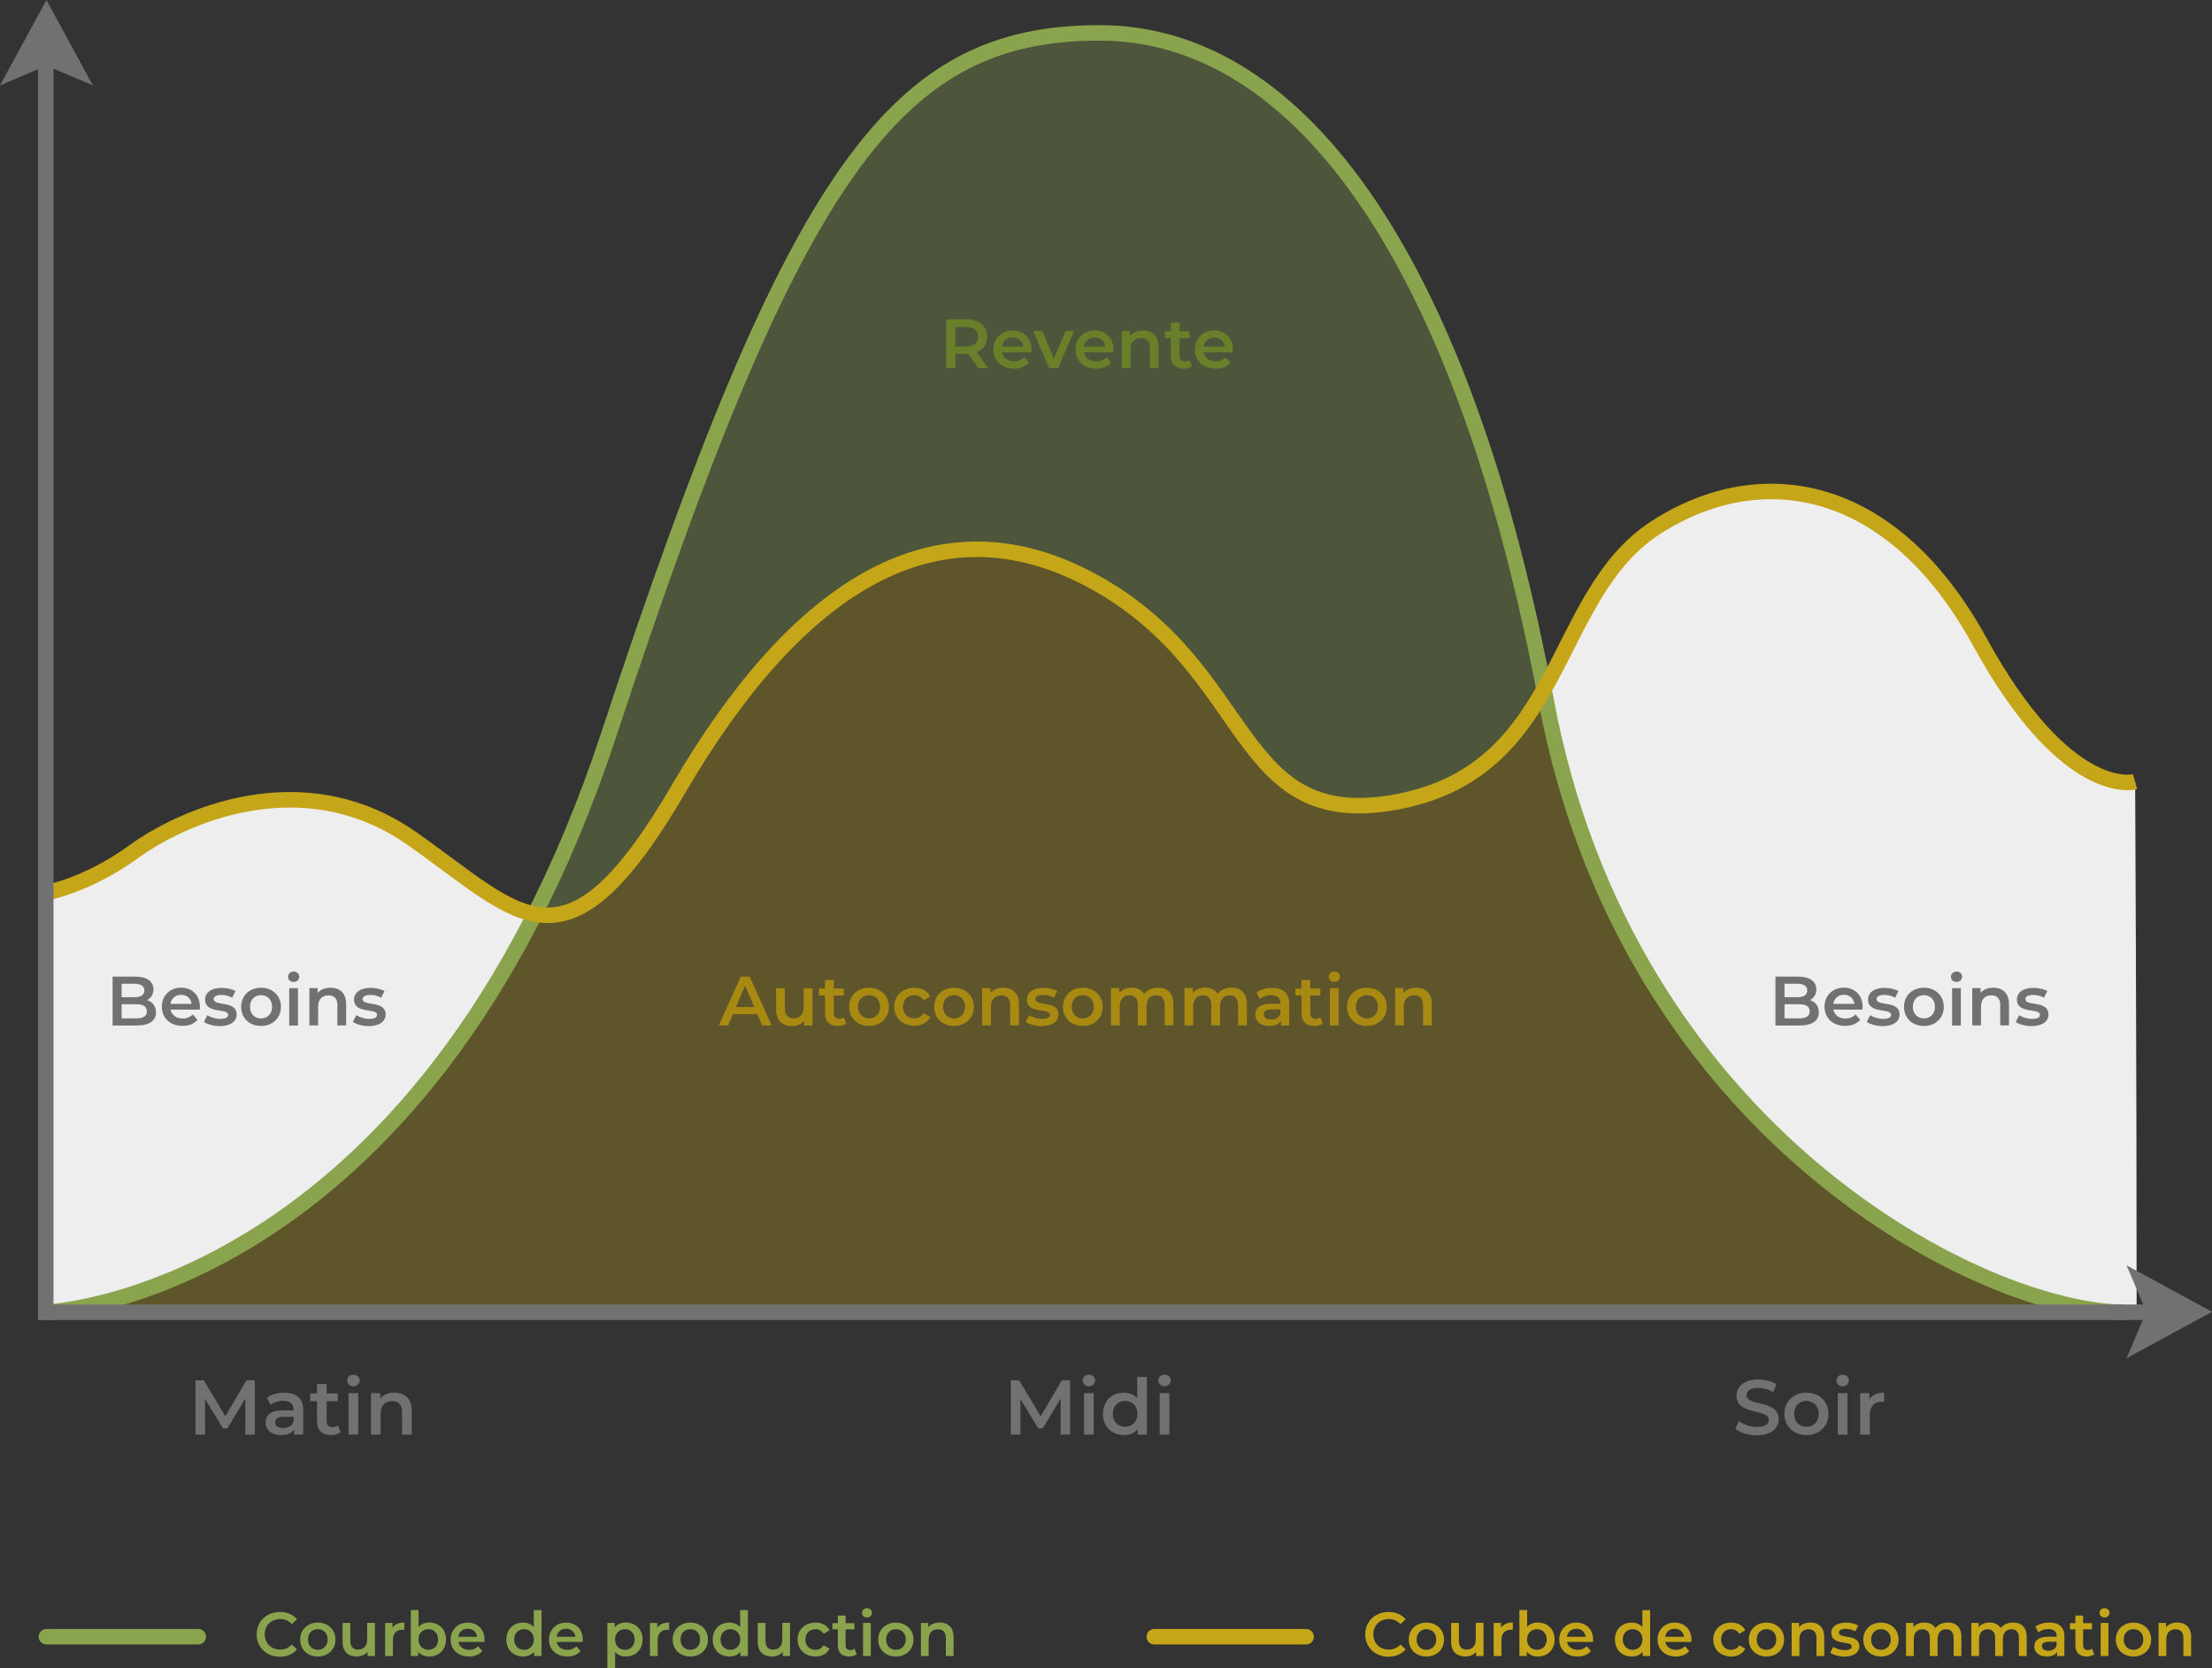 <svg xmlns="http://www.w3.org/2000/svg" id="Calque_1" data-name="Calque 1" viewBox="0 0 285.27 215.1"><rect x="0" y="0" width="285.27" height="215.1" fill="#333333" stroke="none"/><defs><style>      .cls-1, .cls-2 {        stroke-linecap: round;      }      .cls-1, .cls-2, .cls-3, .cls-4, .cls-5 {        fill: none;        stroke-miterlimit: 10;        stroke-width: 2px;      }      .cls-1, .cls-4 {        stroke: #c6a619;      }      .cls-2, .cls-3 {        stroke: #8aa34d;      }      .cls-5 {        stroke: #717171;      }      .cls-6, .cls-7 {        opacity: .3;      }      .cls-6, .cls-7, .cls-8, .cls-9, .cls-10, .cls-11, .cls-12, .cls-13 {        stroke-width: 0px;      }      .cls-6, .cls-11 {        fill: #8aa34d;      }      .cls-7, .cls-9 {        fill: #c6a619;      }      .cls-8 {        fill: #717171;      }      .cls-10 {        fill: #a88912;      }      .cls-12 {        fill: #6a7f29;      }      .cls-13 {        fill: #efeeee;      }    </style></defs><path class="cls-6" d="M68.77,117.84s8.28-16.94,14.12-35.39,17.88-50.07,28.05-62.68,26.35-21.27,47.06-11.29,36.89,49.88,41.22,80.56c-5.27,7.91-9.79,12.24-18.07,13.93s-15.62.94-23.91-12.24-22.02-21.84-35.58-19.76-24.09,16-30.49,25.22-12.42,23.15-22.4,21.65Z"></path><path class="cls-7" d="M5.9,169.22s38.21-2.26,62.87-51.39c3.76.56,8.85.19,16.56-12.42s20.33-32.94,36.89-34.45,25.04,7.53,34.07,18.64,12.05,16.56,26.16,13.55,16.75-14.12,16.75-14.12c0,0,4.52,28.8,21.08,48.19s36.01,31.94,56.5,31.94c-39.18,0-270.9.06-270.9.06Z"></path><path class="cls-13" d="M5.9,169.22v-52.33s.19-1.69,3.39-3.01c3.2-1.32,14.68-7.72,14.68-7.72l13.36-3.39,12.24,3.01,12.24,8.85,6.96,3.2s-20.14,46.68-62.87,51.39Z"></path><path class="cls-13" d="M198.84,88.28s11.29-25.98,27.86-24.85,22.4,9.04,30.31,22.02c0,0,8.28,14.12,13.55,14.87s4.8.56,4.8.56c0,0,.19,35.76.19,68.52-23.34,0-69.55-29.74-76.71-81.13Z"></path><polygon class="cls-8" points="274.25 175.15 276.8 169.16 274.25 163.17 285.27 169.16 274.25 175.15"></polygon><path class="cls-3" d="M5.9,169.22s48.66-1.79,72.66-74.64C102.55,21.74,115.54,4.24,141.8,4.24s47.15,30.21,57.6,86.12,56.38,78.87,74.73,78.87"></path><path class="cls-4" d="M275.35,100.8s-8.75,2.54-20.05-18.07-28.24-23.44-41.79-14.68-11.58,31.06-33.04,35.29-18.35-16.66-39.25-28.24-38.96,1.41-53.65,26.54c-14.68,25.13-20.33,16.38-34.45,6.49-14.12-9.88-29.65-2.82-35.86,1.69s-11.58,5.36-11.58,5.36"></path><g><polyline class="cls-5" points="5.9 7.34 5.9 169.22 277.33 169.22"></polyline><polygon class="cls-8" points="11.98 11.01 5.99 8.47 0 11.01 5.99 0 11.98 11.01"></polygon></g><g><path class="cls-8" d="M31.64,184.99v-4.64s-2.31,3.84-2.31,3.84h-.58l-2.3-3.78v4.58h-1.24v-7h1.07l2.78,4.64,2.73-4.64h1.07v7s-1.22,0-1.22,0Z"></path><path class="cls-8" d="M39.11,181.86v3.13h-1.18v-.65c-.3.46-.88.72-1.68.72-1.22,0-1.99-.67-1.99-1.6s.6-1.59,2.22-1.59h1.38v-.08c0-.73-.44-1.16-1.33-1.16-.6,0-1.22.2-1.62.53l-.49-.91c.57-.44,1.4-.66,2.26-.66,1.54,0,2.43.73,2.43,2.27ZM37.86,183.32v-.62h-1.29c-.85,0-1.08.32-1.08.71,0,.45.38.74,1.02.74s1.14-.28,1.35-.83Z"></path><path class="cls-8" d="M43.92,184.7c-.3.24-.75.36-1.2.36-1.17,0-1.84-.62-1.84-1.8v-2.57h-.88v-1h.88v-1.22h1.25v1.22h1.43v1h-1.43v2.54c0,.52.26.8.74.8.26,0,.51-.07.7-.22l.35.89Z"></path><path class="cls-8" d="M44.78,178.02c0-.42.34-.75.8-.75s.8.31.8.72c0,.44-.33.78-.8.78s-.8-.33-.8-.75ZM44.95,179.65h1.25v5.34h-1.25v-5.34Z"></path><path class="cls-8" d="M53.1,181.93v3.06h-1.25v-2.9c0-.95-.47-1.41-1.27-1.41-.89,0-1.49.54-1.49,1.61v2.7h-1.25v-5.34h1.19v.69c.41-.49,1.06-.75,1.84-.75,1.28,0,2.23.73,2.23,2.34Z"></path></g><g><path class="cls-8" d="M20.12,130.53c0,1.08-.85,1.71-2.47,1.71h-3.13v-6.3h2.95c1.51,0,2.32.64,2.32,1.64,0,.65-.32,1.12-.81,1.39.68.22,1.13.75,1.13,1.57ZM15.69,126.85v1.74h1.66c.81,0,1.27-.29,1.27-.86s-.46-.87-1.27-.87h-1.66ZM18.94,130.41c0-.63-.48-.91-1.36-.91h-1.89v1.82h1.89c.88,0,1.36-.28,1.36-.91Z"></path><path class="cls-8" d="M25.77,130.19h-3.77c.14.7.72,1.15,1.56,1.15.54,0,.96-.17,1.31-.52l.6.69c-.43.51-1.11.78-1.94.78-1.61,0-2.66-1.04-2.66-2.47s1.05-2.46,2.48-2.46,2.43.98,2.43,2.48c0,.09,0,.23-.02.33ZM21.98,129.45h2.73c-.09-.69-.62-1.17-1.36-1.17s-1.26.47-1.37,1.17Z"></path><path class="cls-8" d="M26.31,131.76l.43-.85c.42.28,1.07.48,1.67.48.71,0,1.01-.2,1.01-.53,0-.92-2.97-.05-2.97-1.97,0-.91.82-1.5,2.12-1.5.64,0,1.37.15,1.8.41l-.43.86c-.46-.27-.92-.36-1.38-.36-.68,0-1.01.22-1.01.54,0,.97,2.97.11,2.97,1.99,0,.9-.83,1.49-2.18,1.49-.8,0-1.6-.23-2.03-.54Z"></path><path class="cls-8" d="M31.1,129.83c0-1.44,1.08-2.46,2.56-2.46s2.57,1.02,2.57,2.46-1.07,2.47-2.57,2.47-2.56-1.03-2.56-2.47ZM35.09,129.83c0-.92-.61-1.5-1.43-1.5s-1.42.58-1.42,1.5.61,1.5,1.42,1.5,1.43-.58,1.43-1.5Z"></path><path class="cls-8" d="M37.15,125.96c0-.38.31-.68.72-.68s.72.28.72.65c0,.4-.3.7-.72.7s-.72-.3-.72-.67ZM37.3,127.43h1.13v4.81h-1.13v-4.81Z"></path><path class="cls-8" d="M44.64,129.48v2.75h-1.13v-2.61c0-.86-.42-1.27-1.14-1.27-.8,0-1.34.49-1.34,1.45v2.43h-1.13v-4.81h1.07v.62c.37-.44.95-.67,1.66-.67,1.15,0,2.01.66,2.01,2.11Z"></path><path class="cls-8" d="M45.52,131.76l.43-.85c.42.28,1.07.48,1.67.48.71,0,1.01-.2,1.01-.53,0-.92-2.97-.05-2.97-1.97,0-.91.82-1.5,2.12-1.5.64,0,1.37.15,1.8.41l-.43.86c-.46-.27-.92-.36-1.38-.36-.68,0-1.01.22-1.01.54,0,.97,2.97.11,2.97,1.99,0,.9-.83,1.49-2.18,1.49-.8,0-1.6-.23-2.03-.54Z"></path></g><g><path class="cls-10" d="M97.67,130.78h-3.15l-.62,1.46h-1.21l2.84-6.3h1.15l2.84,6.3h-1.22l-.63-1.46ZM97.28,129.86l-1.19-2.75-1.18,2.75h2.37Z"></path><path class="cls-10" d="M104.78,127.43v4.81h-1.07v-.61c-.36.44-.93.68-1.55.68-1.23,0-2.07-.68-2.07-2.12v-2.75h1.13v2.59c0,.87.41,1.29,1.12,1.29.78,0,1.31-.49,1.31-1.45v-2.43h1.13Z"></path><path class="cls-10" d="M109.14,131.98c-.27.22-.68.32-1.08.32-1.05,0-1.66-.56-1.66-1.62v-2.31h-.79v-.9h.79v-1.1h1.13v1.1h1.29v.9h-1.29v2.29c0,.47.23.72.67.72.23,0,.46-.06.63-.2l.31.8Z"></path><path class="cls-10" d="M109.51,129.83c0-1.44,1.08-2.46,2.56-2.46s2.57,1.02,2.57,2.46-1.07,2.47-2.57,2.47-2.56-1.03-2.56-2.47ZM113.5,129.83c0-.92-.61-1.5-1.43-1.5s-1.42.58-1.42,1.5.61,1.5,1.42,1.5,1.43-.58,1.43-1.5Z"></path><path class="cls-10" d="M115.32,129.83c0-1.44,1.08-2.46,2.6-2.46.94,0,1.68.39,2.05,1.12l-.86.5c-.29-.46-.72-.67-1.2-.67-.83,0-1.46.58-1.46,1.5s.63,1.5,1.46,1.5c.48,0,.91-.21,1.2-.67l.86.5c-.37.72-1.12,1.13-2.05,1.13-1.52,0-2.6-1.03-2.6-2.47Z"></path><path class="cls-10" d="M120.47,129.83c0-1.44,1.08-2.46,2.56-2.46s2.57,1.02,2.57,2.46-1.07,2.47-2.57,2.47-2.56-1.03-2.56-2.47ZM124.46,129.83c0-.92-.61-1.5-1.43-1.5s-1.42.58-1.42,1.5.61,1.5,1.42,1.5,1.43-.58,1.43-1.5Z"></path><path class="cls-10" d="M131.41,129.48v2.75h-1.13v-2.61c0-.86-.42-1.27-1.14-1.27-.8,0-1.34.49-1.34,1.45v2.43h-1.13v-4.81h1.07v.62c.37-.44.95-.67,1.66-.67,1.15,0,2.01.66,2.01,2.11Z"></path><path class="cls-10" d="M132.29,131.76l.43-.85c.42.28,1.07.48,1.67.48.71,0,1.01-.2,1.01-.53,0-.92-2.97-.05-2.97-1.97,0-.91.82-1.5,2.12-1.5.64,0,1.37.15,1.8.41l-.43.86c-.46-.27-.92-.36-1.38-.36-.68,0-1.01.22-1.01.54,0,.97,2.97.11,2.97,1.99,0,.9-.83,1.49-2.18,1.49-.8,0-1.6-.23-2.03-.54Z"></path><path class="cls-10" d="M137.08,129.83c0-1.44,1.08-2.46,2.56-2.46s2.57,1.02,2.57,2.46-1.07,2.47-2.57,2.47-2.56-1.03-2.56-2.47ZM141.07,129.83c0-.92-.61-1.5-1.43-1.5s-1.42.58-1.42,1.5.61,1.5,1.42,1.5,1.43-.58,1.43-1.5Z"></path><path class="cls-10" d="M151.32,129.48v2.75h-1.12v-2.61c0-.86-.4-1.27-1.08-1.27-.74,0-1.25.49-1.25,1.44v2.44h-1.13v-2.61c0-.86-.4-1.27-1.08-1.27-.75,0-1.25.49-1.25,1.44v2.44h-1.13v-4.81h1.07v.61c.36-.43.92-.67,1.58-.67.7,0,1.29.26,1.62.8.39-.5,1.04-.8,1.8-.8,1.16,0,1.97.66,1.97,2.11Z"></path><path class="cls-10" d="M160.8,129.48v2.75h-1.13v-2.61c0-.86-.4-1.27-1.08-1.27-.74,0-1.25.49-1.25,1.44v2.44h-1.13v-2.61c0-.86-.4-1.27-1.08-1.27-.75,0-1.25.49-1.25,1.44v2.44h-1.13v-4.81h1.07v.61c.36-.43.92-.67,1.58-.67.7,0,1.29.26,1.62.8.39-.5,1.04-.8,1.8-.8,1.16,0,1.97.66,1.97,2.11Z"></path><path class="cls-10" d="M166.26,129.42v2.82h-1.06v-.58c-.27.41-.79.65-1.51.65-1.1,0-1.79-.6-1.79-1.44s.54-1.43,2-1.43h1.24v-.07c0-.66-.4-1.04-1.2-1.04-.54,0-1.1.18-1.46.48l-.44-.82c.51-.4,1.26-.59,2.03-.59,1.39,0,2.19.66,2.19,2.04ZM165.13,130.73v-.56h-1.16c-.77,0-.97.29-.97.64,0,.41.34.67.92.67s1.03-.25,1.21-.75Z"></path><path class="cls-10" d="M170.59,131.98c-.27.22-.67.32-1.08.32-1.05,0-1.66-.56-1.66-1.62v-2.31h-.79v-.9h.79v-1.1h1.13v1.1h1.29v.9h-1.29v2.29c0,.47.23.72.67.72.23,0,.46-.06.63-.2l.32.8Z"></path><path class="cls-10" d="M171.36,125.96c0-.38.31-.68.72-.68s.72.28.72.65c0,.4-.3.7-.72.7s-.72-.3-.72-.67ZM171.51,127.43h1.13v4.81h-1.13v-4.81Z"></path><path class="cls-10" d="M173.72,129.83c0-1.44,1.08-2.46,2.56-2.46s2.57,1.02,2.57,2.46-1.07,2.47-2.57,2.47-2.56-1.03-2.56-2.47ZM177.71,129.83c0-.92-.61-1.5-1.43-1.5s-1.42.58-1.42,1.5.61,1.5,1.42,1.5,1.43-.58,1.43-1.5Z"></path><path class="cls-10" d="M184.65,129.48v2.75h-1.13v-2.61c0-.86-.42-1.27-1.14-1.27-.8,0-1.34.49-1.34,1.45v2.43h-1.12v-4.81h1.07v.62c.37-.44.95-.67,1.66-.67,1.15,0,2.01.66,2.01,2.11Z"></path></g><g><path class="cls-12" d="M126.16,47.48l-1.29-1.85c-.08,0-.16,0-.24,0h-1.42v1.84h-1.17v-6.3h2.59c1.66,0,2.68.85,2.68,2.24,0,.96-.49,1.66-1.34,1.99l1.45,2.07h-1.26ZM124.58,42.17h-1.37v2.51h1.37c1.03,0,1.56-.47,1.56-1.26s-.53-1.25-1.56-1.25Z"></path><path class="cls-12" d="M133.01,45.44h-3.77c.14.7.72,1.15,1.56,1.15.54,0,.96-.17,1.31-.52l.6.69c-.43.51-1.11.78-1.94.78-1.61,0-2.66-1.04-2.66-2.47s1.05-2.46,2.48-2.46,2.43.98,2.43,2.48c0,.09,0,.23-.02.33ZM129.23,44.69h2.73c-.09-.69-.62-1.17-1.36-1.17s-1.26.47-1.37,1.17Z"></path><path class="cls-12" d="M138.52,42.67l-2.06,4.81h-1.16l-2.06-4.81h1.17l1.49,3.57,1.54-3.57h1.08Z"></path><path class="cls-12" d="M143.59,45.44h-3.77c.14.7.72,1.15,1.56,1.15.54,0,.96-.17,1.31-.52l.6.69c-.43.51-1.11.78-1.94.78-1.61,0-2.66-1.04-2.66-2.47s1.05-2.46,2.48-2.46,2.43.98,2.43,2.48c0,.09,0,.23-.02.33ZM139.8,44.69h2.73c-.09-.69-.62-1.17-1.36-1.17s-1.26.47-1.37,1.17Z"></path><path class="cls-12" d="M149.42,44.73v2.75h-1.13v-2.61c0-.86-.42-1.27-1.14-1.27-.8,0-1.34.49-1.34,1.45v2.43h-1.13v-4.81h1.07v.62c.37-.44.95-.67,1.66-.67,1.15,0,2.01.66,2.01,2.11Z"></path><path class="cls-12" d="M153.74,47.22c-.27.22-.67.32-1.08.32-1.05,0-1.66-.56-1.66-1.62v-2.31h-.79v-.9h.79v-1.1h1.12v1.1h1.29v.9h-1.29v2.29c0,.47.23.72.67.72.23,0,.46-.06.63-.2l.31.8Z"></path><path class="cls-12" d="M159,45.44h-3.77c.13.7.72,1.15,1.56,1.15.54,0,.96-.17,1.3-.52l.6.69c-.43.51-1.11.78-1.94.78-1.61,0-2.66-1.04-2.66-2.47s1.05-2.46,2.48-2.46,2.43.98,2.43,2.48c0,.09,0,.23-.02.33ZM155.22,44.69h2.73c-.09-.69-.62-1.17-1.36-1.17s-1.26.47-1.37,1.17Z"></path></g><g><path class="cls-8" d="M234.57,130.53c0,1.08-.85,1.71-2.47,1.71h-3.13v-6.3h2.95c1.51,0,2.32.64,2.32,1.64,0,.65-.32,1.12-.81,1.39.68.22,1.13.75,1.13,1.57ZM230.14,126.85v1.74h1.66c.81,0,1.27-.29,1.27-.86s-.46-.87-1.27-.87h-1.66ZM233.39,130.41c0-.63-.48-.91-1.36-.91h-1.89v1.82h1.89c.88,0,1.36-.28,1.36-.91Z"></path><path class="cls-8" d="M240.21,130.19h-3.77c.14.7.72,1.15,1.56,1.15.54,0,.96-.17,1.3-.52l.6.69c-.43.51-1.11.78-1.94.78-1.61,0-2.66-1.04-2.66-2.47s1.05-2.46,2.48-2.46,2.43.98,2.43,2.48c0,.09,0,.23-.02.33ZM236.43,129.45h2.73c-.09-.69-.62-1.17-1.36-1.17s-1.26.47-1.37,1.17Z"></path><path class="cls-8" d="M240.76,131.76l.43-.85c.42.28,1.07.48,1.68.48.71,0,1.01-.2,1.01-.53,0-.92-2.97-.05-2.97-1.97,0-.91.82-1.5,2.12-1.5.64,0,1.37.15,1.8.41l-.43.86c-.46-.27-.92-.36-1.38-.36-.68,0-1.01.22-1.01.54,0,.97,2.97.11,2.97,1.99,0,.9-.83,1.49-2.18,1.49-.8,0-1.6-.23-2.04-.54Z"></path><path class="cls-8" d="M245.55,129.83c0-1.44,1.08-2.46,2.56-2.46s2.57,1.02,2.57,2.46-1.07,2.47-2.57,2.47-2.56-1.03-2.56-2.47ZM249.54,129.83c0-.92-.61-1.5-1.43-1.5s-1.42.58-1.42,1.5.61,1.5,1.42,1.5,1.43-.58,1.43-1.5Z"></path><path class="cls-8" d="M251.6,125.96c0-.38.31-.68.72-.68s.72.28.72.65c0,.4-.3.7-.72.7s-.72-.3-.72-.67ZM251.75,127.43h1.13v4.81h-1.13v-4.81Z"></path><path class="cls-8" d="M259.09,129.48v2.75h-1.13v-2.61c0-.86-.42-1.27-1.14-1.27-.8,0-1.34.49-1.34,1.45v2.43h-1.13v-4.81h1.07v.62c.37-.44.95-.67,1.66-.67,1.15,0,2.01.66,2.01,2.11Z"></path><path class="cls-8" d="M259.97,131.76l.43-.85c.42.28,1.07.48,1.67.48.71,0,1.01-.2,1.01-.53,0-.92-2.97-.05-2.97-1.97,0-.91.82-1.5,2.12-1.5.64,0,1.37.15,1.8.41l-.43.86c-.46-.27-.92-.36-1.38-.36-.69,0-1.01.22-1.01.54,0,.97,2.97.11,2.97,1.99,0,.9-.83,1.49-2.18,1.49-.8,0-1.6-.23-2.04-.54Z"></path></g><g><path class="cls-11" d="M33.1,210.75c0-1.67,1.28-2.88,3-2.88.91,0,1.7.33,2.21.94l-.67.63c-.41-.44-.91-.66-1.5-.66-1.16,0-2,.82-2,1.97s.84,1.97,2,1.97c.58,0,1.09-.22,1.5-.66l.67.64c-.52.61-1.3.94-2.22.94-1.71,0-2.99-1.21-2.99-2.88Z"></path><path class="cls-11" d="M38.71,211.42c0-1.28.96-2.18,2.27-2.18s2.28.9,2.28,2.18-.95,2.19-2.28,2.19-2.27-.91-2.27-2.19ZM42.25,211.42c0-.82-.54-1.33-1.27-1.33s-1.26.52-1.26,1.33.54,1.33,1.26,1.33,1.27-.52,1.27-1.33Z"></path><path class="cls-11" d="M48.35,209.28v4.27h-.95v-.54c-.32.39-.82.6-1.38.6-1.1,0-1.84-.6-1.84-1.89v-2.44h1v2.3c0,.78.37,1.14,1,1.14.7,0,1.17-.43,1.17-1.29v-2.16h1Z"></path><path class="cls-11" d="M52.14,209.23v.95c-.09-.02-.16-.02-.23-.02-.76,0-1.24.45-1.24,1.32v2.07h-1v-4.27h.95v.62c.29-.45.81-.67,1.52-.67Z"></path><path class="cls-11" d="M57.52,211.42c0,1.33-.92,2.19-2.17,2.19-.58,0-1.08-.2-1.42-.61v.55h-.95v-5.93h1v2.18c.34-.38.82-.57,1.37-.57,1.25,0,2.17.86,2.17,2.18ZM56.5,211.42c0-.82-.54-1.33-1.26-1.33s-1.27.52-1.27,1.33.55,1.33,1.27,1.33,1.26-.52,1.26-1.33Z"></path><path class="cls-11" d="M62.47,211.73h-3.35c.12.62.64,1.02,1.38,1.02.48,0,.86-.15,1.16-.46l.54.62c-.38.46-.98.7-1.72.7-1.43,0-2.36-.92-2.36-2.19s.94-2.18,2.21-2.18,2.16.87,2.16,2.21c0,.08,0,.2-.02.29ZM59.11,211.07h2.42c-.08-.62-.55-1.04-1.21-1.04s-1.12.42-1.22,1.04Z"></path><path class="cls-11" d="M69.84,207.62v5.93h-.96v-.55c-.34.41-.83.61-1.42.61-1.24,0-2.16-.86-2.16-2.19s.92-2.18,2.16-2.18c.55,0,1.04.18,1.38.58v-2.19h1ZM68.85,211.42c0-.82-.55-1.33-1.27-1.33s-1.27.52-1.27,1.33.55,1.33,1.27,1.33,1.27-.52,1.27-1.33Z"></path><path class="cls-11" d="M75.15,211.73h-3.35c.12.62.64,1.02,1.38,1.02.48,0,.86-.15,1.16-.46l.54.62c-.38.46-.98.7-1.72.7-1.43,0-2.36-.92-2.36-2.19s.94-2.18,2.21-2.18,2.16.87,2.16,2.21c0,.08,0,.2-.02.29ZM71.79,211.07h2.42c-.08-.62-.55-1.04-1.21-1.04s-1.12.42-1.22,1.04Z"></path><path class="cls-11" d="M82.87,211.42c0,1.33-.92,2.19-2.17,2.19-.54,0-1.02-.18-1.37-.58v2.07h-1v-5.82h.95v.56c.34-.41.83-.61,1.42-.61,1.25,0,2.17.86,2.17,2.18ZM81.85,211.42c0-.82-.54-1.33-1.26-1.33s-1.27.52-1.27,1.33.55,1.33,1.27,1.33,1.26-.52,1.26-1.33Z"></path><path class="cls-11" d="M86.29,209.23v.95c-.09-.02-.16-.02-.23-.02-.76,0-1.24.45-1.24,1.32v2.07h-1v-4.27h.95v.62c.29-.45.81-.67,1.52-.67Z"></path><path class="cls-11" d="M86.75,211.42c0-1.28.96-2.18,2.27-2.18s2.28.9,2.28,2.18-.95,2.19-2.28,2.19-2.27-.91-2.27-2.19ZM90.29,211.42c0-.82-.54-1.33-1.27-1.33s-1.26.52-1.26,1.33.54,1.33,1.26,1.33,1.27-.52,1.27-1.33Z"></path><path class="cls-11" d="M96.45,207.62v5.93h-.96v-.55c-.34.41-.83.61-1.42.61-1.24,0-2.16-.86-2.16-2.19s.92-2.18,2.16-2.18c.55,0,1.04.18,1.38.58v-2.19h1ZM95.46,211.42c0-.82-.55-1.33-1.27-1.33s-1.27.52-1.27,1.33.55,1.33,1.27,1.33,1.27-.52,1.27-1.33Z"></path><path class="cls-11" d="M101.89,209.28v4.27h-.95v-.54c-.32.39-.82.6-1.38.6-1.1,0-1.84-.6-1.84-1.89v-2.44h1v2.3c0,.78.37,1.14,1,1.14.7,0,1.17-.43,1.17-1.29v-2.16h1Z"></path><path class="cls-11" d="M102.86,211.42c0-1.28.96-2.18,2.31-2.18.83,0,1.5.34,1.82.99l-.77.45c-.26-.41-.64-.59-1.06-.59-.74,0-1.29.51-1.29,1.33s.56,1.33,1.29,1.33c.42,0,.81-.18,1.06-.59l.77.45c-.33.64-.99,1-1.82,1-1.35,0-2.31-.91-2.31-2.19Z"></path><path class="cls-11" d="M110.48,213.32c-.24.19-.6.29-.96.29-.94,0-1.47-.5-1.47-1.44v-2.06h-.7v-.8h.7v-.98h1v.98h1.14v.8h-1.14v2.03c0,.42.21.64.59.64.21,0,.41-.06.56-.18l.28.71Z"></path><path class="cls-11" d="M111.17,207.98c0-.34.27-.6.64-.6s.64.25.64.58c0,.35-.26.62-.64.62s-.64-.26-.64-.6ZM111.3,209.28h1v4.27h-1v-4.27Z"></path><path class="cls-11" d="M113.26,211.42c0-1.28.96-2.18,2.27-2.18s2.28.9,2.28,2.18-.95,2.19-2.28,2.19-2.27-.91-2.27-2.19ZM116.81,211.42c0-.82-.54-1.33-1.27-1.33s-1.26.52-1.26,1.33.54,1.33,1.26,1.33,1.27-.52,1.27-1.33Z"></path><path class="cls-11" d="M122.98,211.1v2.45h-1v-2.32c0-.76-.38-1.13-1.02-1.13-.71,0-1.19.43-1.19,1.29v2.16h-1v-4.27h.95v.55c.33-.39.85-.6,1.47-.6,1.02,0,1.78.58,1.78,1.87Z"></path></g><g><path class="cls-9" d="M176.07,210.75c0-1.67,1.28-2.88,3-2.88.91,0,1.7.33,2.21.94l-.67.63c-.41-.44-.91-.66-1.5-.66-1.16,0-2,.82-2,1.97s.84,1.97,2,1.97c.58,0,1.09-.22,1.5-.66l.67.64c-.52.61-1.3.94-2.22.94-1.71,0-2.99-1.21-2.99-2.88Z"></path><path class="cls-9" d="M181.68,211.42c0-1.28.96-2.18,2.27-2.18s2.28.9,2.28,2.18-.95,2.19-2.28,2.19-2.27-.91-2.27-2.19ZM185.22,211.42c0-.82-.54-1.33-1.27-1.33s-1.26.52-1.26,1.33.54,1.33,1.26,1.33,1.27-.52,1.27-1.33Z"></path><path class="cls-9" d="M191.32,209.28v4.27h-.95v-.54c-.32.39-.82.6-1.38.6-1.1,0-1.84-.6-1.84-1.89v-2.44h1v2.3c0,.78.37,1.14,1,1.14.7,0,1.17-.43,1.17-1.29v-2.16h1Z"></path><path class="cls-9" d="M195.1,209.23v.95c-.09-.02-.16-.02-.23-.02-.76,0-1.24.45-1.24,1.32v2.07h-1v-4.27h.95v.62c.29-.45.81-.67,1.52-.67Z"></path><path class="cls-9" d="M200.49,211.42c0,1.33-.92,2.19-2.17,2.19-.58,0-1.08-.2-1.42-.61v.55h-.95v-5.93h1v2.18c.34-.38.82-.57,1.37-.57,1.25,0,2.17.86,2.17,2.18ZM199.47,211.42c0-.82-.54-1.33-1.26-1.33s-1.27.52-1.27,1.33.55,1.33,1.27,1.33,1.26-.52,1.26-1.33Z"></path><path class="cls-9" d="M205.44,211.73h-3.35c.12.62.64,1.02,1.38,1.02.48,0,.86-.15,1.16-.46l.54.62c-.38.46-.98.7-1.72.7-1.43,0-2.36-.92-2.36-2.19s.94-2.18,2.21-2.18,2.16.87,2.16,2.21c0,.08,0,.2-.02.29ZM202.08,211.07h2.42c-.08-.62-.55-1.04-1.21-1.04s-1.12.42-1.21,1.04Z"></path><path class="cls-9" d="M212.81,207.62v5.93h-.96v-.55c-.34.41-.83.61-1.42.61-1.24,0-2.16-.86-2.16-2.19s.92-2.18,2.16-2.18c.55,0,1.04.18,1.38.58v-2.19h1ZM211.82,211.42c0-.82-.55-1.33-1.27-1.33s-1.27.52-1.27,1.33.55,1.33,1.27,1.33,1.27-.52,1.27-1.33Z"></path><path class="cls-9" d="M218.12,211.73h-3.35c.12.62.64,1.02,1.38,1.02.48,0,.86-.15,1.16-.46l.54.62c-.38.46-.98.7-1.72.7-1.43,0-2.36-.92-2.36-2.19s.94-2.18,2.21-2.18,2.16.87,2.16,2.21c0,.08,0,.2-.02.29ZM214.76,211.07h2.42c-.08-.62-.55-1.04-1.21-1.04s-1.12.42-1.22,1.04Z"></path><path class="cls-9" d="M220.95,211.42c0-1.28.96-2.18,2.31-2.18.83,0,1.5.34,1.82.99l-.77.45c-.26-.41-.64-.59-1.06-.59-.74,0-1.29.51-1.29,1.33s.56,1.33,1.29,1.33c.42,0,.81-.18,1.06-.59l.77.45c-.33.64-.99,1-1.82,1-1.35,0-2.31-.91-2.31-2.19Z"></path><path class="cls-9" d="M225.54,211.42c0-1.28.96-2.18,2.27-2.18s2.28.9,2.28,2.18-.95,2.19-2.28,2.19-2.27-.91-2.27-2.19ZM229.08,211.42c0-.82-.54-1.33-1.27-1.33s-1.26.52-1.26,1.33.54,1.33,1.26,1.33,1.27-.52,1.27-1.33Z"></path><path class="cls-9" d="M235.26,211.1v2.45h-1v-2.32c0-.76-.38-1.13-1.01-1.13-.71,0-1.19.43-1.19,1.29v2.16h-1v-4.27h.95v.55c.33-.39.85-.6,1.47-.6,1.02,0,1.78.58,1.78,1.87Z"></path><path class="cls-9" d="M236.04,213.13l.38-.76c.38.25.95.42,1.49.42.63,0,.9-.18.9-.47,0-.82-2.64-.05-2.64-1.75,0-.81.73-1.33,1.88-1.33.57,0,1.21.14,1.6.37l-.38.76c-.41-.24-.82-.32-1.22-.32-.61,0-.9.2-.9.48,0,.86,2.64.1,2.64,1.77,0,.8-.74,1.32-1.93,1.32-.71,0-1.42-.21-1.81-.48Z"></path><path class="cls-9" d="M240.3,211.42c0-1.28.96-2.18,2.27-2.18s2.28.9,2.28,2.18-.95,2.19-2.28,2.19-2.27-.91-2.27-2.19ZM243.84,211.42c0-.82-.54-1.33-1.27-1.33s-1.26.52-1.26,1.33.54,1.33,1.26,1.33,1.27-.52,1.27-1.33Z"></path><path class="cls-9" d="M252.95,211.1v2.45h-1v-2.32c0-.76-.35-1.13-.96-1.13-.66,0-1.11.43-1.11,1.28v2.17h-1v-2.32c0-.76-.35-1.13-.96-1.13-.66,0-1.11.43-1.11,1.28v2.17h-1v-4.27h.95v.54c.32-.38.82-.59,1.4-.59.62,0,1.14.23,1.44.71.34-.44.92-.71,1.6-.71,1.03,0,1.75.58,1.75,1.87Z"></path><path class="cls-9" d="M261.37,211.1v2.45h-1v-2.32c0-.76-.35-1.13-.96-1.13-.66,0-1.11.43-1.11,1.28v2.17h-1v-2.32c0-.76-.35-1.13-.96-1.13-.66,0-1.11.43-1.11,1.28v2.17h-1v-4.27h.95v.54c.32-.38.82-.59,1.4-.59.62,0,1.14.23,1.44.71.34-.44.92-.71,1.6-.71,1.03,0,1.75.58,1.75,1.87Z"></path><path class="cls-9" d="M266.23,211.05v2.5h-.94v-.52c-.24.37-.7.58-1.34.58-.98,0-1.59-.54-1.59-1.28s.48-1.27,1.78-1.27h1.1v-.06c0-.58-.35-.93-1.06-.93-.48,0-.98.16-1.3.42l-.39-.73c.46-.35,1.12-.53,1.81-.53,1.23,0,1.94.58,1.94,1.81ZM265.23,212.21v-.5h-1.03c-.68,0-.86.26-.86.57,0,.36.3.59.82.59s.91-.22,1.08-.66Z"></path><path class="cls-9" d="M270.08,213.32c-.24.19-.6.29-.96.29-.94,0-1.47-.5-1.47-1.44v-2.06h-.7v-.8h.7v-.98h1v.98h1.14v.8h-1.14v2.03c0,.42.21.64.59.64.21,0,.41-.06.56-.18l.28.71Z"></path><path class="cls-9" d="M270.77,207.98c0-.34.27-.6.64-.6s.64.25.64.58c0,.35-.26.62-.64.62s-.64-.26-.64-.6ZM270.91,209.28h1v4.27h-1v-4.27Z"></path><path class="cls-9" d="M272.87,211.42c0-1.28.96-2.18,2.27-2.18s2.28.9,2.28,2.18-.95,2.19-2.28,2.19-2.27-.91-2.27-2.19ZM276.41,211.42c0-.82-.54-1.33-1.27-1.33s-1.26.52-1.26,1.33.54,1.33,1.26,1.33,1.27-.52,1.27-1.33Z"></path><path class="cls-9" d="M282.58,211.1v2.45h-1v-2.32c0-.76-.38-1.13-1.01-1.13-.71,0-1.19.43-1.19,1.29v2.16h-1v-4.27h.95v.55c.33-.39.85-.6,1.47-.6,1.02,0,1.78.58,1.78,1.87Z"></path></g><g><path class="cls-8" d="M136.79,184.99v-4.64s-2.31,3.84-2.31,3.84h-.58l-2.3-3.78v4.58h-1.24v-7h1.07l2.78,4.64,2.73-4.64h1.07v7s-1.22,0-1.22,0Z"></path><path class="cls-8" d="M139.63,178.02c0-.42.34-.75.8-.75s.8.31.8.72c0,.44-.33.78-.8.78s-.8-.33-.8-.75ZM139.8,179.65h1.25v5.34h-1.25v-5.34Z"></path><path class="cls-8" d="M147.91,177.57v7.42h-1.2v-.69c-.42.51-1.04.76-1.77.76-1.55,0-2.7-1.08-2.7-2.74s1.15-2.73,2.7-2.73c.69,0,1.3.23,1.72.72v-2.74h1.25ZM146.69,182.32c0-1.02-.69-1.67-1.59-1.67s-1.59.65-1.59,1.67.69,1.67,1.59,1.67,1.59-.65,1.59-1.67Z"></path><path class="cls-8" d="M149.39,178.02c0-.42.34-.75.8-.75s.8.31.8.72c0,.44-.33.78-.8.78s-.8-.33-.8-.75ZM149.56,179.65h1.25v5.34h-1.25v-5.34Z"></path></g><g><path class="cls-8" d="M223.8,184.25l.45-1.01c.56.45,1.45.77,2.31.77,1.09,0,1.55-.39,1.55-.91,0-1.51-4.16-.52-4.16-3.12,0-1.13.9-2.09,2.82-2.09.84,0,1.72.22,2.33.62l-.41,1.01c-.63-.37-1.32-.55-1.93-.55-1.08,0-1.52.42-1.52.95,0,1.49,4.15.52,4.15,3.09,0,1.12-.91,2.08-2.83,2.08-1.09,0-2.18-.34-2.76-.84Z"></path><path class="cls-8" d="M230.12,182.32c0-1.6,1.2-2.73,2.84-2.73s2.85,1.13,2.85,2.73-1.19,2.74-2.85,2.74-2.84-1.14-2.84-2.74ZM234.55,182.32c0-1.02-.68-1.67-1.59-1.67s-1.58.65-1.58,1.67.68,1.67,1.58,1.67,1.59-.65,1.59-1.67Z"></path><path class="cls-8" d="M236.84,178.02c0-.42.34-.75.8-.75s.8.31.8.72c0,.44-.33.78-.8.78s-.8-.33-.8-.75ZM237.01,179.65h1.25v5.34h-1.25v-5.34Z"></path><path class="cls-8" d="M242.99,179.59v1.19c-.11-.02-.2-.03-.29-.03-.95,0-1.55.56-1.55,1.65v2.59h-1.25v-5.34h1.19v.78c.36-.56,1.01-.84,1.9-.84Z"></path></g><line class="cls-2" x1="25.57" y1="211.06" x2="5.99" y2="211.06"></line><line class="cls-1" x1="168.44" y1="211.06" x2="148.87" y2="211.06"></line></svg>